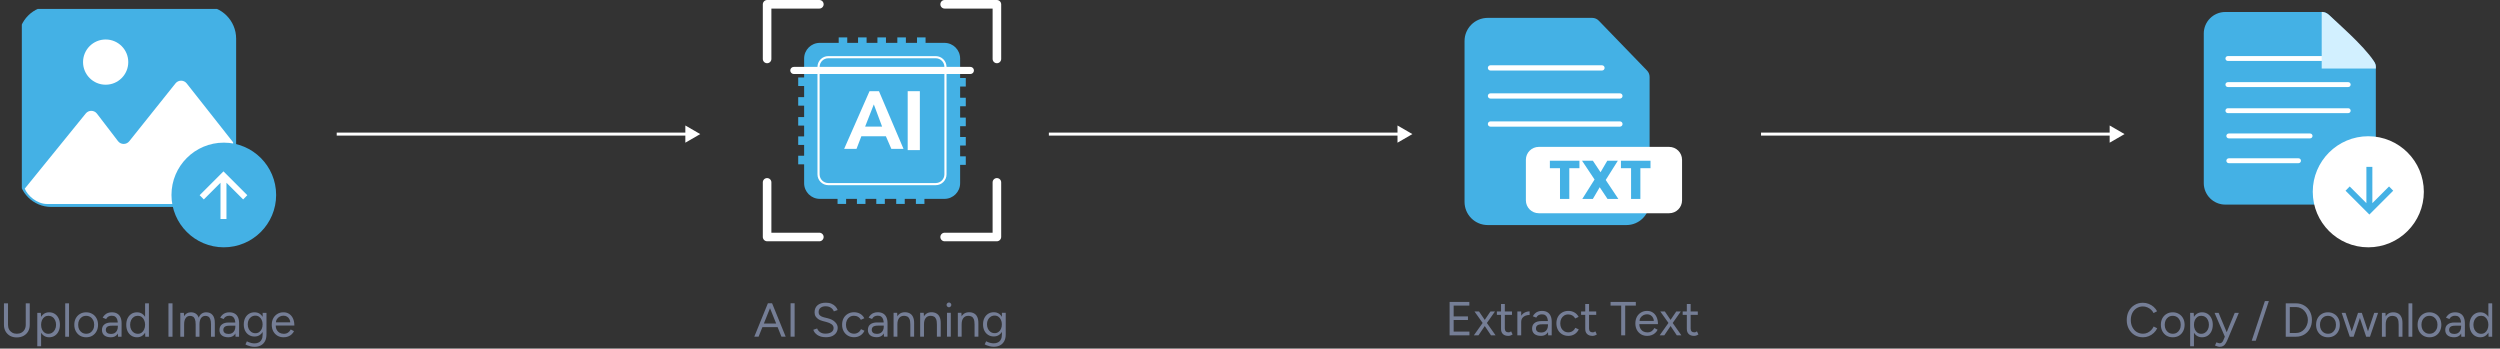 <svg width="839" height="117" viewBox="0 0 839 117" fill="none" xmlns="http://www.w3.org/2000/svg">
<rect x="0" y="0" width="839" height="117" fill="#333333" stroke="none"/>
<g clip-path="url(#clip0_0_1)">
<path d="M322.219 29.052V32.793H324.118V35.659H322.219V39.475H324.118V42.345H322.219V45.974H324.118V48.84H322.219V52.469H324.118V55.339H322.219V61.482C322.219 64.384 319.863 66.74 316.961 66.74H310.239V68.434H307.373V66.74H303.632V68.434H300.766V66.74H296.947V68.434H294.08V66.74H290.451V68.434H287.585V66.74H283.953V68.434H281.086V66.74H275.123C272.221 66.74 269.865 64.384 269.865 61.482V55.141H267.88V52.271H269.865V48.642H267.88V45.776H269.865V42.147H267.88V39.277H269.865V35.461H267.88V32.595H269.865V28.855H267.88V25.988H269.865V19.644C269.865 16.742 272.221 14.386 275.123 14.386H281.467V12.548H284.334V14.386H287.963V12.548H290.829V14.386H294.461V12.548H297.328V14.386H301.144V12.548H304.014V14.386H307.75V12.548H310.62V14.386H316.961C319.863 14.386 322.219 16.742 322.219 19.644V26.186H324.118V29.052H322.219Z" fill="#44B1E5"/>
<path d="M314.03 62.147H277.972C275.972 62.147 274.343 60.522 274.343 58.518V22.46C274.343 20.46 275.972 18.831 277.972 18.831H314.03C316.03 18.831 317.659 20.457 317.659 22.46V58.518C317.659 60.518 316.03 62.147 314.03 62.147ZM277.972 19.551C276.368 19.551 275.062 20.856 275.062 22.46V58.518C275.062 60.122 276.368 61.428 277.972 61.428H314.03C315.634 61.428 316.939 60.122 316.939 58.518V22.46C316.939 20.856 315.634 19.551 314.03 19.551H277.972Z" fill="white"/>
<path d="M294.979 30.602H291.814L283.301 49.952H287.451L289.07 45.729H297.302L299.132 49.952H303.214L294.982 30.602H294.979ZM290.335 42.496L293.256 35.037L296.036 42.496H290.335Z" fill="white"/>
<path d="M308.703 30.602H304.621V50.376H308.703V30.602Z" fill="white"/>
<path d="M334.561 21.216C333.766 21.216 333.122 20.572 333.122 19.777V2.877H317.025C316.23 2.877 315.586 2.233 315.586 1.439C315.586 0.644 316.23 0 317.025 0H334.525C335.338 0 336 0.662 336 1.475V19.777C336 20.572 335.356 21.216 334.561 21.216Z" fill="white"/>
<path d="M257.439 21.216C256.644 21.216 256 20.572 256 19.777V1.475C256 0.662 256.662 0 257.475 0H274.975C275.77 0 276.414 0.644 276.414 1.439C276.414 2.233 275.77 2.877 274.975 2.877H258.877V19.777C258.877 20.572 258.233 21.216 257.439 21.216Z" fill="white"/>
<path d="M334.522 80.978H317.022C316.227 80.978 315.583 80.334 315.583 79.54C315.583 78.745 316.227 78.101 317.022 78.101H333.119V61.201C333.119 60.406 333.763 59.763 334.558 59.763C335.353 59.763 335.997 60.406 335.997 61.201V79.504C335.997 80.316 335.335 80.978 334.522 80.978Z" fill="white"/>
<path d="M274.975 80.978H257.475C256.662 80.978 256 80.317 256 79.504V61.201C256 60.407 256.644 59.763 257.439 59.763C258.233 59.763 258.877 60.407 258.877 61.201V78.101H274.975C275.77 78.101 276.414 78.745 276.414 79.54C276.414 80.335 275.77 80.978 274.975 80.978Z" fill="white"/>
<path d="M325.656 22.449H266.411C265.75 22.449 265.214 22.985 265.214 23.645C265.214 24.305 265.75 24.841 266.411 24.841H325.656C326.318 24.841 326.854 24.305 326.854 23.645C326.854 22.985 326.318 22.449 325.656 22.449Z" fill="white"/>
</g>
<path d="M262.248 112.978L257.752 101.778H259.112L263.672 112.978H262.248ZM253.144 112.978L257.704 101.778H259.08L254.584 112.978H253.144ZM255.304 109.794V108.578H261.528V109.794H255.304ZM265.316 112.978V101.778H266.676V112.978H265.316ZM277.197 113.17C276.578 113.17 276.029 113.106 275.549 112.978C275.069 112.84 274.653 112.653 274.301 112.418C273.949 112.173 273.661 111.906 273.437 111.618C273.213 111.32 273.048 111.005 272.941 110.674L274.237 110.226C274.397 110.696 274.717 111.106 275.197 111.458C275.688 111.8 276.285 111.97 276.989 111.97C277.853 111.97 278.53 111.8 279.021 111.458C279.512 111.117 279.757 110.664 279.757 110.098C279.757 109.576 279.538 109.154 279.101 108.834C278.664 108.504 278.088 108.248 277.373 108.066L276.141 107.746C275.64 107.618 275.176 107.432 274.749 107.186C274.333 106.93 273.997 106.61 273.741 106.226C273.496 105.832 273.373 105.362 273.373 104.818C273.373 103.805 273.698 103.016 274.349 102.45C275.01 101.874 275.96 101.586 277.197 101.586C277.933 101.586 278.568 101.709 279.101 101.954C279.634 102.189 280.066 102.493 280.397 102.866C280.738 103.229 280.978 103.624 281.117 104.05L279.837 104.498C279.634 103.965 279.293 103.549 278.813 103.25C278.333 102.941 277.752 102.786 277.069 102.786C276.354 102.786 275.784 102.962 275.357 103.314C274.941 103.656 274.733 104.125 274.733 104.722C274.733 105.234 274.898 105.629 275.229 105.906C275.56 106.173 275.992 106.37 276.525 106.498L277.757 106.802C278.845 107.058 279.677 107.485 280.253 108.082C280.84 108.669 281.133 109.304 281.133 109.986C281.133 110.573 280.984 111.112 280.685 111.602C280.386 112.082 279.944 112.466 279.357 112.754C278.781 113.032 278.061 113.17 277.197 113.17ZM286.641 113.17C285.852 113.17 285.153 112.994 284.545 112.642C283.937 112.28 283.462 111.784 283.121 111.154C282.78 110.525 282.609 109.8 282.609 108.978C282.609 108.157 282.774 107.432 283.105 106.802C283.446 106.173 283.921 105.682 284.529 105.33C285.137 104.968 285.83 104.786 286.609 104.786C287.377 104.786 288.065 104.962 288.673 105.314C289.281 105.666 289.745 106.162 290.065 106.802L288.897 107.33C288.684 106.904 288.374 106.573 287.969 106.338C287.564 106.093 287.1 105.97 286.577 105.97C286.054 105.97 285.59 106.098 285.185 106.354C284.79 106.61 284.476 106.968 284.241 107.426C284.017 107.874 283.905 108.392 283.905 108.978C283.905 109.565 284.017 110.088 284.241 110.546C284.476 110.994 284.796 111.346 285.201 111.602C285.617 111.858 286.086 111.986 286.609 111.986C287.132 111.986 287.596 111.853 288.001 111.586C288.417 111.32 288.732 110.946 288.945 110.466L290.113 110.994C289.793 111.677 289.329 112.21 288.721 112.594C288.113 112.978 287.42 113.17 286.641 113.17ZM296.657 112.978L296.593 111.666V108.754C296.593 108.125 296.524 107.608 296.385 107.202C296.247 106.786 296.028 106.472 295.729 106.258C295.431 106.045 295.041 105.938 294.561 105.938C294.124 105.938 293.745 106.029 293.425 106.21C293.116 106.381 292.86 106.658 292.657 107.042L291.505 106.594C291.708 106.221 291.953 105.901 292.241 105.634C292.529 105.357 292.865 105.149 293.249 105.01C293.633 104.861 294.071 104.786 294.561 104.786C295.308 104.786 295.921 104.936 296.401 105.234C296.892 105.522 297.26 105.954 297.505 106.53C297.751 107.096 297.868 107.8 297.857 108.642L297.841 112.978H296.657ZM294.257 113.17C293.319 113.17 292.583 112.957 292.049 112.53C291.527 112.093 291.265 111.49 291.265 110.722C291.265 109.912 291.532 109.293 292.065 108.866C292.609 108.429 293.367 108.21 294.337 108.21H296.625V109.282H294.625C293.879 109.282 293.345 109.405 293.025 109.65C292.716 109.896 292.561 110.248 292.561 110.706C292.561 111.122 292.716 111.453 293.025 111.698C293.335 111.933 293.767 112.05 294.321 112.05C294.78 112.05 295.18 111.954 295.521 111.762C295.863 111.56 296.124 111.277 296.305 110.914C296.497 110.541 296.593 110.104 296.593 109.602H297.137C297.137 110.69 296.892 111.56 296.401 112.21C295.911 112.85 295.196 113.17 294.257 113.17ZM299.886 112.978V104.978H301.086L301.166 106.45V112.978H299.886ZM305.502 112.978V108.882H306.782V112.978H305.502ZM305.502 108.882C305.502 108.093 305.411 107.49 305.23 107.074C305.048 106.658 304.798 106.376 304.478 106.226C304.158 106.066 303.795 105.986 303.39 105.986C302.686 105.986 302.136 106.237 301.742 106.738C301.358 107.229 301.166 107.928 301.166 108.834H300.542C300.542 107.992 300.664 107.266 300.91 106.658C301.155 106.05 301.512 105.586 301.982 105.266C302.451 104.946 303.016 104.786 303.678 104.786C304.307 104.786 304.851 104.914 305.31 105.17C305.779 105.416 306.142 105.81 306.398 106.354C306.664 106.898 306.792 107.613 306.782 108.498V108.882H305.502ZM308.808 112.978V104.978H310.008L310.088 106.45V112.978H308.808ZM314.424 112.978V108.882H315.704V112.978H314.424ZM314.424 108.882C314.424 108.093 314.333 107.49 314.152 107.074C313.97 106.658 313.72 106.376 313.4 106.226C313.08 106.066 312.717 105.986 312.312 105.986C311.608 105.986 311.058 106.237 310.664 106.738C310.28 107.229 310.088 107.928 310.088 108.834H309.464C309.464 107.992 309.586 107.266 309.832 106.658C310.077 106.05 310.434 105.586 310.904 105.266C311.373 104.946 311.938 104.786 312.6 104.786C313.229 104.786 313.773 104.914 314.232 105.17C314.701 105.416 315.064 105.81 315.32 106.354C315.586 106.898 315.714 107.613 315.704 108.498V108.882H314.424ZM317.809 112.978V104.978H319.089V112.978H317.809ZM318.465 103.122C318.252 103.122 318.065 103.042 317.905 102.882C317.745 102.722 317.665 102.536 317.665 102.322C317.665 102.098 317.745 101.912 317.905 101.762C318.065 101.602 318.252 101.522 318.465 101.522C318.689 101.522 318.876 101.602 319.025 101.762C319.185 101.912 319.265 102.098 319.265 102.322C319.265 102.536 319.185 102.722 319.025 102.882C318.876 103.042 318.689 103.122 318.465 103.122ZM321.448 112.978V104.978H322.648L322.728 106.45V112.978H321.448ZM327.064 112.978V108.882H328.344V112.978H327.064ZM327.064 108.882C327.064 108.093 326.973 107.49 326.792 107.074C326.611 106.658 326.36 106.376 326.04 106.226C325.72 106.066 325.357 105.986 324.952 105.986C324.248 105.986 323.699 106.237 323.304 106.738C322.92 107.229 322.728 107.928 322.728 108.834H322.104C322.104 107.992 322.227 107.266 322.472 106.658C322.717 106.05 323.075 105.586 323.544 105.266C324.013 104.946 324.579 104.786 325.24 104.786C325.869 104.786 326.413 104.914 326.872 105.17C327.341 105.416 327.704 105.81 327.96 106.354C328.227 106.898 328.355 107.613 328.344 108.498V108.882H327.064ZM333.57 116.37C333.058 116.37 332.589 116.317 332.162 116.21C331.746 116.114 331.389 116.002 331.09 115.874C330.802 115.757 330.594 115.656 330.466 115.57L330.946 114.53C331.085 114.605 331.282 114.696 331.538 114.802C331.794 114.92 332.093 115.016 332.434 115.09C332.786 115.176 333.159 115.218 333.554 115.218C334.066 115.218 334.525 115.112 334.93 114.898C335.346 114.696 335.666 114.37 335.89 113.922C336.125 113.485 336.242 112.92 336.242 112.226V104.978H337.522V112.21C337.522 113.128 337.351 113.896 337.01 114.514C336.669 115.133 336.199 115.597 335.602 115.906C335.005 116.216 334.327 116.37 333.57 116.37ZM333.522 112.914C332.807 112.914 332.178 112.744 331.634 112.402C331.09 112.061 330.663 111.586 330.354 110.978C330.055 110.36 329.906 109.656 329.906 108.866C329.906 108.056 330.055 107.346 330.354 106.738C330.663 106.12 331.09 105.64 331.634 105.298C332.178 104.957 332.807 104.786 333.522 104.786C334.194 104.786 334.781 104.957 335.282 105.298C335.783 105.64 336.173 106.12 336.45 106.738C336.738 107.346 336.882 108.056 336.882 108.866C336.882 109.666 336.738 110.37 336.45 110.978C336.173 111.586 335.783 112.061 335.282 112.402C334.781 112.744 334.194 112.914 333.522 112.914ZM333.826 111.81C334.295 111.81 334.711 111.682 335.074 111.426C335.437 111.17 335.719 110.824 335.922 110.386C336.125 109.938 336.226 109.421 336.226 108.834C336.226 108.269 336.119 107.768 335.906 107.33C335.703 106.882 335.421 106.536 335.058 106.29C334.706 106.034 334.29 105.906 333.81 105.906C333.309 105.906 332.861 106.034 332.466 106.29C332.082 106.536 331.778 106.882 331.554 107.33C331.341 107.768 331.234 108.269 331.234 108.834C331.234 109.421 331.346 109.938 331.57 110.386C331.794 110.824 332.098 111.17 332.482 111.426C332.877 111.682 333.325 111.81 333.826 111.81Z" fill="#757E96"/>
<g clip-path="url(#clip1_0_1)">
<path d="M68.277 2.003H17.217C11.159 2.003 6.247 6.915 6.247 12.973V58.484C6.247 64.543 11.159 69.454 17.217 69.454H68.277C74.336 69.454 79.247 64.543 79.247 58.484V12.973C79.247 6.915 74.336 2.003 68.277 2.003Z" fill="#44B1E5"/>
<path d="M35.458 28.429C39.649 28.429 43.047 25.031 43.047 20.84C43.047 16.649 39.649 13.251 35.458 13.251C31.267 13.251 27.869 16.649 27.869 20.84C27.869 25.031 31.267 28.429 35.458 28.429Z" fill="white"/>
<path d="M8.307 63.31L28.782 38.082C29.756 36.881 31.595 36.908 32.535 38.135L39.606 47.37C40.549 48.604 42.402 48.621 43.372 47.41L58.904 27.974C59.864 26.77 61.697 26.777 62.65 27.988L78.233 47.754V61.661C77.801 66.775 73.607 68.511 70.972 68.461H15.835C12.317 68.461 9.2 65.555 8.307 63.317V63.31Z" fill="white"/>
<path d="M75.109 82.997C84.808 82.997 92.671 75.133 92.671 65.434C92.671 55.734 84.808 47.871 75.109 47.871C65.409 47.871 57.546 55.734 57.546 65.434C57.546 75.133 65.409 82.997 75.109 82.997Z" fill="#44B1E5"/>
<mask id="mask0_0_1" style="mask-type:alpha" maskUnits="userSpaceOnUse" x="63" y="53" width="24" height="25">
<rect x="87" y="77.506" width="24" height="24" transform="rotate(-180 87 77.506)" fill="#D9D9D9"/>
</mask>
<g mask="url(#mask0_0_1)">
<path d="M76 73.506L76 61.331L81.6 66.931L83 65.506L75 57.506L67 65.506L68.4 66.931L74 61.331L74 73.506L76 73.506Z" fill="white"/>
</g>
</g>
<path d="M5.616 113.24C4.773 113.24 4.027 113.064 3.376 112.712C2.736 112.349 2.235 111.853 1.872 111.224C1.509 110.584 1.328 109.848 1.328 109.016V101.8H2.688V109.016C2.688 109.603 2.811 110.125 3.056 110.584C3.312 111.032 3.664 111.384 4.112 111.64C4.56 111.885 5.072 112.008 5.648 112.008C6.235 112.008 6.752 111.885 7.2 111.64C7.659 111.384 8.011 111.032 8.256 110.584C8.512 110.125 8.64 109.603 8.64 109.016V101.8H9.984V109.016C9.984 109.848 9.803 110.584 9.44 111.224C9.077 111.853 8.565 112.349 7.904 112.712C7.243 113.064 6.48 113.24 5.616 113.24ZM12.512 116.2V105H13.713L13.793 106.472V116.2H12.512ZM16.497 113.192C15.825 113.192 15.232 113.016 14.72 112.664C14.219 112.312 13.83 111.821 13.553 111.192C13.275 110.552 13.136 109.821 13.136 109C13.136 108.168 13.275 107.437 13.553 106.808C13.83 106.179 14.219 105.688 14.72 105.336C15.232 104.984 15.825 104.808 16.497 104.808C17.211 104.808 17.84 104.984 18.384 105.336C18.928 105.688 19.35 106.179 19.648 106.808C19.958 107.437 20.113 108.168 20.113 109C20.113 109.821 19.958 110.552 19.648 111.192C19.35 111.821 18.928 112.312 18.384 112.664C17.84 113.016 17.211 113.192 16.497 113.192ZM16.209 112.024C16.71 112.024 17.152 111.896 17.537 111.64C17.931 111.384 18.241 111.027 18.465 110.568C18.699 110.109 18.817 109.587 18.817 109C18.817 108.413 18.704 107.891 18.48 107.432C18.267 106.973 17.963 106.616 17.569 106.36C17.174 106.104 16.726 105.976 16.224 105.976C15.755 105.976 15.334 106.104 14.96 106.36C14.598 106.616 14.31 106.973 14.097 107.432C13.894 107.891 13.793 108.413 13.793 109C13.793 109.587 13.894 110.109 14.097 110.568C14.31 111.027 14.598 111.384 14.96 111.64C15.323 111.896 15.739 112.024 16.209 112.024ZM21.886 113V101.8H23.166V113H21.886ZM28.937 113.192C28.159 113.192 27.465 113.016 26.857 112.664C26.26 112.301 25.791 111.805 25.449 111.176C25.108 110.547 24.937 109.821 24.937 109C24.937 108.179 25.103 107.453 25.433 106.824C25.775 106.195 26.244 105.704 26.841 105.352C27.449 104.989 28.137 104.808 28.905 104.808C29.695 104.808 30.388 104.989 30.985 105.352C31.593 105.704 32.063 106.195 32.393 106.824C32.735 107.453 32.905 108.179 32.905 109C32.905 109.821 32.735 110.547 32.393 111.176C32.063 111.805 31.599 112.301 31.001 112.664C30.404 113.016 29.716 113.192 28.937 113.192ZM28.937 112.008C29.471 112.008 29.935 111.88 30.329 111.624C30.724 111.368 31.033 111.016 31.257 110.568C31.492 110.12 31.609 109.597 31.609 109C31.609 108.403 31.492 107.88 31.257 107.432C31.033 106.984 30.719 106.632 30.313 106.376C29.908 106.12 29.439 105.992 28.905 105.992C28.383 105.992 27.919 106.12 27.513 106.376C27.119 106.632 26.804 106.984 26.569 107.432C26.345 107.88 26.233 108.403 26.233 109C26.233 109.587 26.345 110.109 26.569 110.568C26.804 111.016 27.124 111.368 27.529 111.624C27.945 111.88 28.415 112.008 28.937 112.008ZM39.611 113L39.547 111.688V108.776C39.547 108.147 39.477 107.629 39.339 107.224C39.2 106.808 38.981 106.493 38.682 106.28C38.384 106.067 37.995 105.96 37.514 105.96C37.077 105.96 36.699 106.051 36.379 106.232C36.069 106.403 35.813 106.68 35.611 107.064L34.459 106.616C34.661 106.243 34.907 105.923 35.194 105.656C35.483 105.379 35.819 105.171 36.203 105.032C36.587 104.883 37.024 104.808 37.514 104.808C38.261 104.808 38.874 104.957 39.355 105.256C39.845 105.544 40.213 105.976 40.459 106.552C40.704 107.117 40.821 107.821 40.81 108.664L40.794 113H39.611ZM37.211 113.192C36.272 113.192 35.536 112.979 35.002 112.552C34.48 112.115 34.218 111.512 34.218 110.744C34.218 109.933 34.485 109.315 35.019 108.888C35.562 108.451 36.32 108.232 37.291 108.232H39.578V109.304H37.578C36.832 109.304 36.298 109.427 35.978 109.672C35.669 109.917 35.514 110.269 35.514 110.728C35.514 111.144 35.669 111.475 35.978 111.72C36.288 111.955 36.72 112.072 37.275 112.072C37.733 112.072 38.133 111.976 38.474 111.784C38.816 111.581 39.077 111.299 39.258 110.936C39.45 110.563 39.547 110.125 39.547 109.624H40.09C40.09 110.712 39.845 111.581 39.355 112.232C38.864 112.872 38.149 113.192 37.211 113.192ZM48.759 113L48.695 111.512V101.8H49.975V113H48.759ZM45.991 113.192C45.276 113.192 44.647 113.016 44.103 112.664C43.559 112.312 43.132 111.821 42.823 111.192C42.524 110.552 42.375 109.821 42.375 109C42.375 108.168 42.524 107.437 42.823 106.808C43.132 106.179 43.559 105.688 44.103 105.336C44.647 104.984 45.276 104.808 45.991 104.808C46.663 104.808 47.249 104.984 47.751 105.336C48.263 105.688 48.657 106.179 48.935 106.808C49.212 107.437 49.351 108.168 49.351 109C49.351 109.821 49.212 110.552 48.935 111.192C48.657 111.821 48.263 112.312 47.751 112.664C47.249 113.016 46.663 113.192 45.991 113.192ZM46.279 112.024C46.748 112.024 47.164 111.896 47.527 111.64C47.889 111.384 48.172 111.027 48.375 110.568C48.588 110.109 48.695 109.587 48.695 109C48.695 108.413 48.588 107.891 48.375 107.432C48.172 106.973 47.889 106.616 47.527 106.36C47.164 106.104 46.743 105.976 46.263 105.976C45.761 105.976 45.313 106.104 44.919 106.36C44.535 106.616 44.231 106.973 44.007 107.432C43.783 107.891 43.671 108.413 43.671 109C43.671 109.587 43.783 110.109 44.007 110.568C44.231 111.027 44.54 111.384 44.935 111.64C45.329 111.896 45.777 112.024 46.279 112.024ZM56.535 113V101.8H57.895V113H56.535ZM60.511 113V105H61.711L61.775 106.12C62.02 105.693 62.335 105.368 62.719 105.144C63.103 104.92 63.551 104.808 64.063 104.808C64.703 104.808 65.247 104.957 65.695 105.256C66.153 105.555 66.484 106.008 66.687 106.616C66.911 106.029 67.236 105.581 67.663 105.272C68.1 104.963 68.617 104.808 69.215 104.808C70.111 104.808 70.815 105.107 71.327 105.704C71.849 106.301 72.105 107.208 72.095 108.424V113H70.815V108.904C70.815 108.115 70.729 107.512 70.559 107.096C70.399 106.68 70.18 106.397 69.903 106.248C69.625 106.088 69.305 106.008 68.943 106.008C68.313 106.008 67.823 106.259 67.471 106.76C67.119 107.251 66.943 107.949 66.943 108.856V113H65.663V108.904C65.663 108.115 65.577 107.512 65.407 107.096C65.247 106.68 65.023 106.397 64.735 106.248C64.457 106.088 64.137 106.008 63.775 106.008C63.156 106.008 62.671 106.259 62.319 106.76C61.967 107.251 61.791 107.949 61.791 108.856V113H60.511ZM79.048 113L78.984 111.688V108.776C78.984 108.147 78.915 107.629 78.776 107.224C78.637 106.808 78.419 106.493 78.12 106.28C77.821 106.067 77.432 105.96 76.952 105.96C76.515 105.96 76.136 106.051 75.816 106.232C75.507 106.403 75.251 106.68 75.048 107.064L73.896 106.616C74.099 106.243 74.344 105.923 74.632 105.656C74.92 105.379 75.256 105.171 75.64 105.032C76.024 104.883 76.461 104.808 76.952 104.808C77.699 104.808 78.312 104.957 78.792 105.256C79.283 105.544 79.651 105.976 79.896 106.552C80.141 107.117 80.259 107.821 80.248 108.664L80.232 113H79.048ZM76.648 113.192C75.709 113.192 74.973 112.979 74.44 112.552C73.917 112.115 73.656 111.512 73.656 110.744C73.656 109.933 73.923 109.315 74.456 108.888C75 108.451 75.757 108.232 76.728 108.232H79.016V109.304H77.016C76.269 109.304 75.736 109.427 75.416 109.672C75.107 109.917 74.952 110.269 74.952 110.728C74.952 111.144 75.107 111.475 75.416 111.72C75.725 111.955 76.157 112.072 76.712 112.072C77.171 112.072 77.571 111.976 77.912 111.784C78.253 111.581 78.515 111.299 78.696 110.936C78.888 110.563 78.984 110.125 78.984 109.624H79.528C79.528 110.712 79.283 111.581 78.792 112.232C78.301 112.872 77.587 113.192 76.648 113.192ZM85.476 116.392C84.964 116.392 84.495 116.339 84.068 116.232C83.652 116.136 83.295 116.024 82.996 115.896C82.708 115.779 82.5 115.677 82.372 115.592L82.852 114.552C82.991 114.627 83.188 114.717 83.444 114.824C83.7 114.941 83.999 115.037 84.34 115.112C84.692 115.197 85.066 115.24 85.46 115.24C85.972 115.24 86.431 115.133 86.836 114.92C87.252 114.717 87.572 114.392 87.796 113.944C88.031 113.507 88.148 112.941 88.148 112.248V105H89.428V112.232C89.428 113.149 89.258 113.917 88.916 114.536C88.575 115.155 88.106 115.619 87.508 115.928C86.911 116.237 86.234 116.392 85.476 116.392ZM85.428 112.936C84.714 112.936 84.084 112.765 83.54 112.424C82.996 112.083 82.57 111.608 82.26 111C81.962 110.381 81.812 109.677 81.812 108.888C81.812 108.077 81.962 107.368 82.26 106.76C82.57 106.141 82.996 105.661 83.54 105.32C84.084 104.979 84.714 104.808 85.428 104.808C86.1 104.808 86.687 104.979 87.188 105.32C87.69 105.661 88.079 106.141 88.356 106.76C88.644 107.368 88.788 108.077 88.788 108.888C88.788 109.688 88.644 110.392 88.356 111C88.079 111.608 87.69 112.083 87.188 112.424C86.687 112.765 86.1 112.936 85.428 112.936ZM85.732 111.832C86.202 111.832 86.618 111.704 86.98 111.448C87.343 111.192 87.626 110.845 87.828 110.408C88.031 109.96 88.132 109.443 88.132 108.856C88.132 108.291 88.026 107.789 87.812 107.352C87.61 106.904 87.327 106.557 86.964 106.312C86.612 106.056 86.196 105.928 85.716 105.928C85.215 105.928 84.767 106.056 84.372 106.312C83.988 106.557 83.684 106.904 83.46 107.352C83.247 107.789 83.14 108.291 83.14 108.856C83.14 109.443 83.252 109.96 83.476 110.408C83.7 110.845 84.004 111.192 84.388 111.448C84.783 111.704 85.231 111.832 85.732 111.832ZM95.171 113.192C94.392 113.192 93.704 113.016 93.107 112.664C92.51 112.301 92.04 111.805 91.699 111.176C91.368 110.547 91.203 109.821 91.203 109C91.203 108.179 91.368 107.453 91.699 106.824C92.04 106.195 92.504 105.704 93.091 105.352C93.688 104.989 94.371 104.808 95.139 104.808C95.885 104.808 96.531 104.995 97.075 105.368C97.619 105.731 98.04 106.243 98.339 106.904C98.638 107.565 98.787 108.344 98.787 109.24H92.179L92.499 108.968C92.499 109.608 92.611 110.157 92.835 110.616C93.07 111.075 93.395 111.427 93.811 111.672C94.227 111.907 94.701 112.024 95.235 112.024C95.8 112.024 96.275 111.891 96.659 111.624C97.053 111.357 97.358 111.005 97.571 110.568L98.675 111.128C98.472 111.544 98.2 111.907 97.859 112.216C97.528 112.525 97.133 112.765 96.675 112.936C96.227 113.107 95.725 113.192 95.171 113.192ZM92.579 108.424L92.243 108.168H97.763L97.427 108.44C97.427 107.928 97.326 107.485 97.123 107.112C96.92 106.739 96.648 106.451 96.307 106.248C95.966 106.045 95.571 105.944 95.123 105.944C94.686 105.944 94.269 106.045 93.875 106.248C93.491 106.451 93.176 106.739 92.931 107.112C92.696 107.475 92.579 107.912 92.579 108.424Z" fill="#757E96"/>
<path d="M797.327 22.445V61.44C797.327 65.43 794.093 68.663 790.103 68.663H746.809C742.82 68.663 739.586 65.43 739.586 61.44V11.249C739.586 7.26 742.82 4.026 746.809 4.026H779.408C780.186 4.026 780.928 4.342 781.471 4.899L796.521 20.453C797.039 20.989 797.327 21.703 797.327 22.448V22.445Z" fill="#44B1E5"/>
<path d="M782.465 18.817H747.675C747.223 18.817 746.855 19.184 746.855 19.637C746.855 20.09 747.223 20.457 747.675 20.457H782.465C782.918 20.457 783.285 20.09 783.285 19.637C783.285 19.184 782.918 18.817 782.465 18.817Z" fill="white"/>
<path d="M788.062 27.57H747.675C747.223 27.57 746.855 27.937 746.855 28.39C746.855 28.843 747.223 29.21 747.675 29.21H788.062C788.515 29.21 788.882 28.843 788.882 28.39C788.882 27.937 788.515 27.57 788.062 27.57Z" fill="white"/>
<path d="M788.062 36.323H747.675C747.223 36.323 746.855 36.69 746.855 37.143C746.855 37.596 747.223 37.963 747.675 37.963H788.062C788.515 37.963 788.882 37.596 788.882 37.143C788.882 36.69 788.515 36.323 788.062 36.323Z" fill="white"/>
<path d="M775.264 44.8H747.982C747.529 44.8 747.162 45.167 747.162 45.62C747.162 46.072 747.529 46.44 747.982 46.44H775.264C775.717 46.44 776.084 46.072 776.084 45.62C776.084 45.167 775.717 44.8 775.264 44.8Z" fill="white"/>
<path d="M771.384 53.123H747.982C747.529 53.123 747.162 53.49 747.162 53.943C747.162 54.396 747.529 54.763 747.982 54.763H771.384C771.837 54.763 772.204 54.396 772.204 53.943C772.204 53.49 771.837 53.123 771.384 53.123Z" fill="white"/>
<path d="M782.162 5.5C780.662 4 779.495 4 779.162 4V23H797.34C797.34 22 797.34 21.549 796.662 20.5C793.271 15.254 783.362 6.7 782.162 5.5Z" fill="#D2F0FF"/>
<path d="M794.801 83C805.095 83 813.44 74.655 813.44 64.361C813.44 54.068 805.095 45.723 794.801 45.723C784.507 45.723 776.162 54.068 776.162 64.361C776.162 74.655 784.507 83 794.801 83Z" fill="white"/>
<mask id="mask1_0_1" style="mask-type:alpha" maskUnits="userSpaceOnUse" x="783" y="52" width="25" height="24">
<rect x="783.162" y="52" width="24" height="24" fill="#D9D9D9"/>
</mask>
<g mask="url(#mask1_0_1)">
<path d="M794.162 56V68.175L788.562 62.575L787.162 64L795.162 72L803.162 64L801.762 62.575L796.162 68.175V56H794.162Z" fill="#44B1E5"/>
</g>
<path d="M719.208 113.192C718.141 113.192 717.197 112.947 716.376 112.456C715.555 111.955 714.909 111.272 714.44 110.408C713.971 109.534 713.736 108.531 713.736 107.4C713.736 106.27 713.965 105.272 714.424 104.408C714.893 103.534 715.533 102.851 716.344 102.36C717.165 101.859 718.104 101.608 719.16 101.608C719.832 101.608 720.477 101.731 721.096 101.976C721.715 102.211 722.269 102.547 722.76 102.984C723.251 103.411 723.629 103.907 723.896 104.472L722.728 105.064C722.515 104.616 722.221 104.227 721.848 103.896C721.475 103.566 721.059 103.31 720.6 103.128C720.141 102.936 719.661 102.84 719.16 102.84C718.381 102.84 717.683 103.038 717.064 103.432C716.445 103.816 715.96 104.35 715.608 105.032C715.267 105.715 715.096 106.504 715.096 107.4C715.096 108.296 715.272 109.091 715.624 109.784C715.976 110.478 716.461 111.022 717.08 111.416C717.709 111.8 718.419 111.992 719.208 111.992C719.72 111.992 720.205 111.891 720.664 111.688C721.123 111.475 721.533 111.187 721.896 110.824C722.269 110.462 722.563 110.046 722.776 109.576L723.96 110.168C723.683 110.755 723.299 111.278 722.808 111.736C722.328 112.195 721.773 112.552 721.144 112.808C720.525 113.064 719.88 113.192 719.208 113.192ZM729.187 113.192C728.409 113.192 727.715 113.016 727.107 112.664C726.51 112.302 726.041 111.806 725.699 111.176C725.358 110.547 725.187 109.822 725.187 109C725.187 108.179 725.353 107.454 725.683 106.824C726.025 106.195 726.494 105.704 727.091 105.352C727.699 104.99 728.387 104.808 729.155 104.808C729.945 104.808 730.638 104.99 731.235 105.352C731.843 105.704 732.313 106.195 732.643 106.824C732.985 107.454 733.155 108.179 733.155 109C733.155 109.822 732.985 110.547 732.643 111.176C732.313 111.806 731.849 112.302 731.251 112.664C730.654 113.016 729.966 113.192 729.187 113.192ZM729.187 112.008C729.721 112.008 730.185 111.88 730.579 111.624C730.974 111.368 731.283 111.016 731.507 110.568C731.742 110.12 731.859 109.598 731.859 109C731.859 108.403 731.742 107.88 731.507 107.432C731.283 106.984 730.969 106.632 730.563 106.376C730.158 106.12 729.689 105.992 729.155 105.992C728.633 105.992 728.169 106.12 727.763 106.376C727.369 106.632 727.054 106.984 726.819 107.432C726.595 107.88 726.483 108.403 726.483 109C726.483 109.587 726.595 110.11 726.819 110.568C727.054 111.016 727.374 111.368 727.779 111.624C728.195 111.88 728.665 112.008 729.187 112.008ZM735.013 116.2V105H736.213L736.293 106.472V116.2H735.013ZM738.997 113.192C738.325 113.192 737.733 113.016 737.221 112.664C736.719 112.312 736.33 111.822 736.053 111.192C735.775 110.552 735.637 109.822 735.637 109C735.637 108.168 735.775 107.438 736.053 106.808C736.33 106.179 736.719 105.688 737.221 105.336C737.733 104.984 738.325 104.808 738.997 104.808C739.711 104.808 740.341 104.984 740.885 105.336C741.429 105.688 741.85 106.179 742.149 106.808C742.458 107.438 742.613 108.168 742.613 109C742.613 109.822 742.458 110.552 742.149 111.192C741.85 111.822 741.429 112.312 740.885 112.664C740.341 113.016 739.711 113.192 738.997 113.192ZM738.709 112.024C739.21 112.024 739.653 111.896 740.037 111.64C740.431 111.384 740.741 111.027 740.965 110.568C741.199 110.11 741.317 109.587 741.317 109C741.317 108.414 741.205 107.891 740.981 107.432C740.767 106.974 740.463 106.616 740.069 106.36C739.674 106.104 739.226 105.976 738.725 105.976C738.255 105.976 737.834 106.104 737.461 106.36C737.098 106.616 736.81 106.974 736.597 107.432C736.394 107.891 736.293 108.414 736.293 109C736.293 109.587 736.394 110.11 736.597 110.568C736.81 111.027 737.098 111.384 737.461 111.64C737.823 111.896 738.239 112.024 738.709 112.024ZM744.903 116.392C744.7 116.392 744.465 116.35 744.199 116.264C743.932 116.19 743.649 116.088 743.351 115.96L743.831 114.888C744.076 114.995 744.289 115.075 744.471 115.128C744.663 115.182 744.812 115.208 744.919 115.208C745.207 115.208 745.441 115.128 745.623 114.968C745.815 114.819 745.975 114.6 746.103 114.312L747.015 112.136L749.975 105H751.351L747.511 114.12C747.308 114.59 747.095 114.995 746.871 115.336C746.657 115.678 746.396 115.939 746.087 116.12C745.777 116.302 745.383 116.392 744.903 116.392ZM746.663 113L743.207 105H744.567L747.543 112.12L747.927 113H746.663ZM755.678 114.344L760.094 101.048H761.422L757.038 114.344H755.678ZM767.097 113V101.8H770.505C771.561 101.8 772.489 102.04 773.289 102.52C774.1 102.99 774.735 103.646 775.193 104.488C775.652 105.331 775.881 106.302 775.881 107.4C775.881 108.488 775.652 109.454 775.193 110.296C774.735 111.139 774.1 111.8 773.289 112.28C772.489 112.76 771.561 113 770.505 113H767.097ZM768.457 111.752H770.505C771.071 111.752 771.593 111.646 772.073 111.432C772.553 111.208 772.975 110.894 773.337 110.488C773.711 110.083 773.999 109.619 774.201 109.096C774.415 108.563 774.521 107.998 774.521 107.4C774.521 106.803 774.415 106.243 774.201 105.72C773.999 105.187 773.711 104.718 773.337 104.312C772.975 103.907 772.553 103.598 772.073 103.384C771.593 103.16 771.071 103.048 770.505 103.048H768.457V111.752ZM781.281 113.192C780.502 113.192 779.809 113.016 779.201 112.664C778.604 112.302 778.134 111.806 777.793 111.176C777.452 110.547 777.281 109.822 777.281 109C777.281 108.179 777.446 107.454 777.777 106.824C778.118 106.195 778.588 105.704 779.185 105.352C779.793 104.99 780.481 104.808 781.249 104.808C782.038 104.808 782.732 104.99 783.329 105.352C783.937 105.704 784.406 106.195 784.737 106.824C785.078 107.454 785.249 108.179 785.249 109C785.249 109.822 785.078 110.547 784.737 111.176C784.406 111.806 783.942 112.302 783.345 112.664C782.748 113.016 782.06 113.192 781.281 113.192ZM781.281 112.008C781.814 112.008 782.278 111.88 782.673 111.624C783.068 111.368 783.377 111.016 783.601 110.568C783.836 110.12 783.953 109.598 783.953 109C783.953 108.403 783.836 107.88 783.601 107.432C783.377 106.984 783.062 106.632 782.657 106.376C782.252 106.12 781.782 105.992 781.249 105.992C780.726 105.992 780.262 106.12 779.857 106.376C779.462 106.632 779.148 106.984 778.913 107.432C778.689 107.88 778.577 108.403 778.577 109C778.577 109.587 778.689 110.11 778.913 110.568C779.148 111.016 779.468 111.368 779.873 111.624C780.289 111.88 780.758 112.008 781.281 112.008ZM794.087 113L796.791 105H798.087L795.367 113H794.087ZM788.647 113L791.351 105H792.551L789.879 113H788.647ZM788.583 113L785.863 105H787.159L789.831 113H788.583ZM794.087 113L791.415 105H792.631L795.303 113H794.087ZM799.37 113V105H800.57L800.65 106.472V113H799.37ZM804.986 113V108.904H806.266V113H804.986ZM804.986 108.904C804.986 108.115 804.895 107.512 804.714 107.096C804.533 106.68 804.282 106.398 803.962 106.248C803.642 106.088 803.279 106.008 802.874 106.008C802.17 106.008 801.621 106.259 801.226 106.76C800.842 107.251 800.65 107.95 800.65 108.856H800.026C800.026 108.014 800.149 107.288 800.394 106.68C800.639 106.072 800.997 105.608 801.466 105.288C801.935 104.968 802.501 104.808 803.162 104.808C803.791 104.808 804.335 104.936 804.794 105.192C805.263 105.438 805.626 105.832 805.882 106.376C806.149 106.92 806.277 107.635 806.266 108.52V108.904H804.986ZM808.292 113V101.8H809.572V113H808.292ZM815.344 113.192C814.565 113.192 813.872 113.016 813.264 112.664C812.666 112.302 812.197 111.806 811.856 111.176C811.514 110.547 811.344 109.822 811.344 109C811.344 108.179 811.509 107.454 811.84 106.824C812.181 106.195 812.65 105.704 813.248 105.352C813.856 104.99 814.544 104.808 815.312 104.808C816.101 104.808 816.794 104.99 817.392 105.352C818 105.704 818.469 106.195 818.8 106.824C819.141 107.454 819.312 108.179 819.312 109C819.312 109.822 819.141 110.547 818.8 111.176C818.469 111.806 818.005 112.302 817.408 112.664C816.81 113.016 816.122 113.192 815.344 113.192ZM815.344 112.008C815.877 112.008 816.341 111.88 816.736 111.624C817.13 111.368 817.44 111.016 817.664 110.568C817.898 110.12 818.016 109.598 818.016 109C818.016 108.403 817.898 107.88 817.664 107.432C817.44 106.984 817.125 106.632 816.72 106.376C816.314 106.12 815.845 105.992 815.312 105.992C814.789 105.992 814.325 106.12 813.92 106.376C813.525 106.632 813.21 106.984 812.976 107.432C812.752 107.88 812.64 108.403 812.64 109C812.64 109.587 812.752 110.11 812.976 110.568C813.21 111.016 813.53 111.368 813.936 111.624C814.352 111.88 814.821 112.008 815.344 112.008ZM826.017 113L825.953 111.688V108.776C825.953 108.147 825.883 107.63 825.745 107.224C825.606 106.808 825.387 106.494 825.089 106.28C824.79 106.067 824.401 105.96 823.921 105.96C823.483 105.96 823.105 106.051 822.785 106.232C822.475 106.403 822.219 106.68 822.017 107.064L820.865 106.616C821.067 106.243 821.313 105.923 821.601 105.656C821.889 105.379 822.225 105.171 822.609 105.032C822.993 104.883 823.43 104.808 823.921 104.808C824.667 104.808 825.281 104.958 825.761 105.256C826.251 105.544 826.619 105.976 826.865 106.552C827.11 107.118 827.227 107.822 827.217 108.664L827.201 113H826.017ZM823.617 113.192C822.678 113.192 821.942 112.979 821.409 112.552C820.886 112.115 820.625 111.512 820.625 110.744C820.625 109.934 820.891 109.315 821.425 108.888C821.969 108.451 822.726 108.232 823.697 108.232H825.985V109.304H823.985C823.238 109.304 822.705 109.427 822.385 109.672C822.075 109.918 821.921 110.27 821.921 110.728C821.921 111.144 822.075 111.475 822.385 111.72C822.694 111.955 823.126 112.072 823.681 112.072C824.139 112.072 824.539 111.976 824.881 111.784C825.222 111.582 825.483 111.299 825.665 110.936C825.857 110.563 825.953 110.126 825.953 109.624H826.497C826.497 110.712 826.251 111.582 825.761 112.232C825.27 112.872 824.555 113.192 823.617 113.192ZM835.165 113L835.101 111.512V101.8H836.381V113H835.165ZM832.397 113.192C831.682 113.192 831.053 113.016 830.509 112.664C829.965 112.312 829.538 111.822 829.229 111.192C828.93 110.552 828.781 109.822 828.781 109C828.781 108.168 828.93 107.438 829.229 106.808C829.538 106.179 829.965 105.688 830.509 105.336C831.053 104.984 831.682 104.808 832.397 104.808C833.069 104.808 833.656 104.984 834.157 105.336C834.669 105.688 835.064 106.179 835.341 106.808C835.618 107.438 835.757 108.168 835.757 109C835.757 109.822 835.618 110.552 835.341 111.192C835.064 111.822 834.669 112.312 834.157 112.664C833.656 113.016 833.069 113.192 832.397 113.192ZM832.685 112.024C833.154 112.024 833.57 111.896 833.933 111.64C834.296 111.384 834.578 111.027 834.781 110.568C834.994 110.11 835.101 109.587 835.101 109C835.101 108.414 834.994 107.891 834.781 107.432C834.578 106.974 834.296 106.616 833.933 106.36C833.57 106.104 833.149 105.976 832.669 105.976C832.168 105.976 831.72 106.104 831.325 106.36C830.941 106.616 830.637 106.974 830.413 107.432C830.189 107.891 830.077 108.414 830.077 109C830.077 109.587 830.189 110.11 830.413 110.568C830.637 111.027 830.946 111.384 831.341 111.64C831.736 111.896 832.184 112.024 832.685 112.024Z" fill="#757E96"/>
<path d="M553.607 25.813V67.757C553.607 72.05 550.128 75.528 545.835 75.528H499.271C494.978 75.528 491.5 72.05 491.5 67.757V13.771C491.5 9.479 494.978 6 499.271 6H534.338C535.175 6 535.974 6.339 536.553 6.94L552.739 23.67C553.295 24.245 553.607 25.014 553.607 25.817V25.813Z" fill="#44B1E5"/>
<path d="M537.63 21.908H500.197C499.713 21.908 499.321 22.3 499.321 22.784V22.795C499.321 23.278 499.713 23.67 500.197 23.67H537.63C538.114 23.67 538.506 23.278 538.506 22.795V22.784C538.506 22.3 538.114 21.908 537.63 21.908Z" fill="white"/>
<path d="M543.651 31.324H500.197C499.713 31.324 499.321 31.716 499.321 32.199V32.211C499.321 32.694 499.713 33.086 500.197 33.086H543.651C544.135 33.086 544.526 32.694 544.526 32.211V32.199C544.526 31.716 544.135 31.324 543.651 31.324Z" fill="white"/>
<path d="M543.651 40.739H500.197C499.713 40.739 499.321 41.131 499.321 41.615V41.626C499.321 42.11 499.713 42.502 500.197 42.502H543.651C544.135 42.502 544.526 42.11 544.526 41.626V41.615C544.526 41.131 544.135 40.739 543.651 40.739Z" fill="white"/>
<path d="M560.168 49.295H516.417C514.025 49.295 512.086 51.234 512.086 53.626V67.231C512.086 69.623 514.025 71.562 516.417 71.562H560.168C562.56 71.562 564.499 69.623 564.499 67.231V53.626C564.499 51.234 562.56 49.295 560.168 49.295Z" fill="white"/>
<path d="M530.056 53.936V56.439H526.658V66.76H523.534V56.439H520.137V53.936H530.056ZM539.479 66.76L536.867 62.833L534.565 66.76H531.021L535.131 60.239L530.93 53.936H534.565L537.141 57.809L539.406 53.936H542.95L538.876 60.403L543.114 66.76H539.479ZM553.908 53.936V56.439H550.51V66.76H547.386V56.439H543.988V53.936H553.908Z" fill="#44B1E5"/>
<path d="M486.488 112.528V101.328H493.112V102.56H487.848V106.176H492.648V107.392H487.848V111.296H493.144V112.528H486.488ZM494.629 112.528L497.893 107.936L500.197 104.528H501.717L498.677 108.848L496.181 112.528H494.629ZM500.373 112.528L497.909 108.848L494.837 104.528H496.357L498.677 107.936L501.909 112.528H500.373ZM506.191 112.72C505.412 112.72 504.809 112.518 504.383 112.112C503.956 111.707 503.743 111.136 503.743 110.4V102.032H505.023V110.272C505.023 110.678 505.129 110.992 505.343 111.216C505.567 111.43 505.876 111.536 506.271 111.536C506.399 111.536 506.521 111.52 506.639 111.488C506.767 111.446 506.932 111.35 507.135 111.2L507.631 112.24C507.353 112.422 507.103 112.544 506.879 112.608C506.655 112.683 506.425 112.72 506.191 112.72ZM502.351 105.664V104.528H507.423V105.664H502.351ZM509.933 108.192C509.933 107.328 510.099 106.63 510.429 106.096C510.76 105.552 511.181 105.152 511.693 104.896C512.216 104.63 512.765 104.496 513.341 104.496V105.696C512.872 105.696 512.419 105.776 511.981 105.936C511.555 106.086 511.203 106.336 510.925 106.688C510.648 107.04 510.509 107.52 510.509 108.128L509.933 108.192ZM509.229 112.528V104.528H510.509V112.528H509.229ZM519.564 112.528L519.5 111.216V108.304C519.5 107.675 519.43 107.158 519.292 106.752C519.153 106.336 518.934 106.022 518.636 105.808C518.337 105.595 517.948 105.488 517.468 105.488C517.03 105.488 516.652 105.579 516.332 105.76C516.022 105.931 515.766 106.208 515.564 106.592L514.412 106.144C514.614 105.771 514.86 105.451 515.148 105.184C515.436 104.907 515.772 104.699 516.156 104.56C516.54 104.411 516.977 104.336 517.468 104.336C518.214 104.336 518.828 104.486 519.308 104.784C519.798 105.072 520.166 105.504 520.412 106.08C520.657 106.646 520.774 107.35 520.764 108.192L520.748 112.528H519.564ZM517.164 112.72C516.225 112.72 515.489 112.507 514.956 112.08C514.433 111.643 514.172 111.04 514.172 110.272C514.172 109.462 514.438 108.843 514.972 108.416C515.516 107.979 516.273 107.76 517.244 107.76H519.532V108.832H517.532C516.785 108.832 516.252 108.955 515.932 109.2C515.622 109.446 515.468 109.798 515.468 110.256C515.468 110.672 515.622 111.003 515.932 111.248C516.241 111.483 516.673 111.6 517.228 111.6C517.686 111.6 518.086 111.504 518.428 111.312C518.769 111.11 519.03 110.827 519.212 110.464C519.404 110.091 519.5 109.654 519.5 109.152H520.044C520.044 110.24 519.798 111.11 519.308 111.76C518.817 112.4 518.102 112.72 517.164 112.72ZM526.36 112.72C525.571 112.72 524.872 112.544 524.264 112.192C523.656 111.83 523.181 111.334 522.84 110.704C522.499 110.075 522.328 109.35 522.328 108.528C522.328 107.707 522.493 106.982 522.824 106.352C523.165 105.723 523.64 105.232 524.248 104.88C524.856 104.518 525.549 104.336 526.328 104.336C527.096 104.336 527.784 104.512 528.392 104.864C529 105.216 529.464 105.712 529.784 106.352L528.616 106.88C528.403 106.454 528.093 106.123 527.688 105.888C527.283 105.643 526.819 105.52 526.296 105.52C525.773 105.52 525.309 105.648 524.904 105.904C524.509 106.16 524.195 106.518 523.96 106.976C523.736 107.424 523.624 107.942 523.624 108.528C523.624 109.115 523.736 109.638 523.96 110.096C524.195 110.544 524.515 110.896 524.92 111.152C525.336 111.408 525.805 111.536 526.328 111.536C526.851 111.536 527.315 111.403 527.72 111.136C528.136 110.87 528.451 110.496 528.664 110.016L529.832 110.544C529.512 111.227 529.048 111.76 528.44 112.144C527.832 112.528 527.139 112.72 526.36 112.72ZM534.456 112.72C533.677 112.72 533.075 112.518 532.648 112.112C532.221 111.707 532.008 111.136 532.008 110.4V102.032H533.288V110.272C533.288 110.678 533.395 110.992 533.608 111.216C533.832 111.43 534.141 111.536 534.536 111.536C534.664 111.536 534.787 111.52 534.904 111.488C535.032 111.446 535.197 111.35 535.4 111.2L535.896 112.24C535.619 112.422 535.368 112.544 535.144 112.608C534.92 112.683 534.691 112.72 534.456 112.72ZM530.616 105.664V104.528H535.688V105.664H530.616ZM544.072 112.528V102.56H540.504V101.328H548.984V102.56H545.416V112.528H544.072ZM552.796 112.72C552.017 112.72 551.329 112.544 550.732 112.192C550.135 111.83 549.665 111.334 549.324 110.704C548.993 110.075 548.828 109.35 548.828 108.528C548.828 107.707 548.993 106.982 549.324 106.352C549.665 105.723 550.129 105.232 550.716 104.88C551.313 104.518 551.996 104.336 552.764 104.336C553.511 104.336 554.156 104.523 554.7 104.896C555.244 105.259 555.665 105.771 555.964 106.432C556.263 107.094 556.412 107.872 556.412 108.768H549.804L550.124 108.496C550.124 109.136 550.236 109.686 550.46 110.144C550.695 110.603 551.02 110.955 551.436 111.2C551.852 111.435 552.327 111.552 552.86 111.552C553.425 111.552 553.9 111.419 554.284 111.152C554.679 110.886 554.983 110.534 555.196 110.096L556.3 110.656C556.097 111.072 555.825 111.435 555.484 111.744C555.153 112.054 554.759 112.294 554.3 112.464C553.852 112.635 553.351 112.72 552.796 112.72ZM550.204 107.952L549.868 107.696H555.388L555.052 107.968C555.052 107.456 554.951 107.014 554.748 106.64C554.545 106.267 554.273 105.979 553.932 105.776C553.591 105.574 553.196 105.472 552.748 105.472C552.311 105.472 551.895 105.574 551.5 105.776C551.116 105.979 550.801 106.267 550.556 106.64C550.321 107.003 550.204 107.44 550.204 107.952ZM556.988 112.528L560.252 107.936L562.556 104.528H564.076L561.036 108.848L558.54 112.528H556.988ZM562.732 112.528L560.268 108.848L557.196 104.528H558.716L561.036 107.936L564.268 112.528H562.732ZM568.55 112.72C567.771 112.72 567.169 112.518 566.742 112.112C566.315 111.707 566.102 111.136 566.102 110.4V102.032H567.382V110.272C567.382 110.678 567.489 110.992 567.702 111.216C567.926 111.43 568.235 111.536 568.63 111.536C568.758 111.536 568.881 111.52 568.998 111.488C569.126 111.446 569.291 111.35 569.494 111.2L569.99 112.24C569.713 112.422 569.462 112.544 569.238 112.608C569.014 112.683 568.785 112.72 568.55 112.72ZM564.71 105.664V104.528H569.782V105.664H564.71Z" fill="#757E96"/>
<path d="M235 45L230 42.113V47.887L235 45ZM113 45.5H230.5V44.5H113V45.5Z" fill="white"/>
<path d="M474 45L469 42.113V47.887L474 45ZM352 45.5H469.5V44.5H352V45.5Z" fill="white"/>
<path d="M713 45L708 42.113V47.887L713 45ZM591 45.5H708.5V44.5H591V45.5Z" fill="white"/>
<defs>
<clipPath id="clip0_0_1">
<rect width="80" height="80.978" fill="white" transform="translate(256)"/>
</clipPath>
<clipPath id="clip1_0_1">
<rect width="85.348" height="80" fill="white" transform="translate(7.326 3)"/>
</clipPath>
</defs>
</svg>
